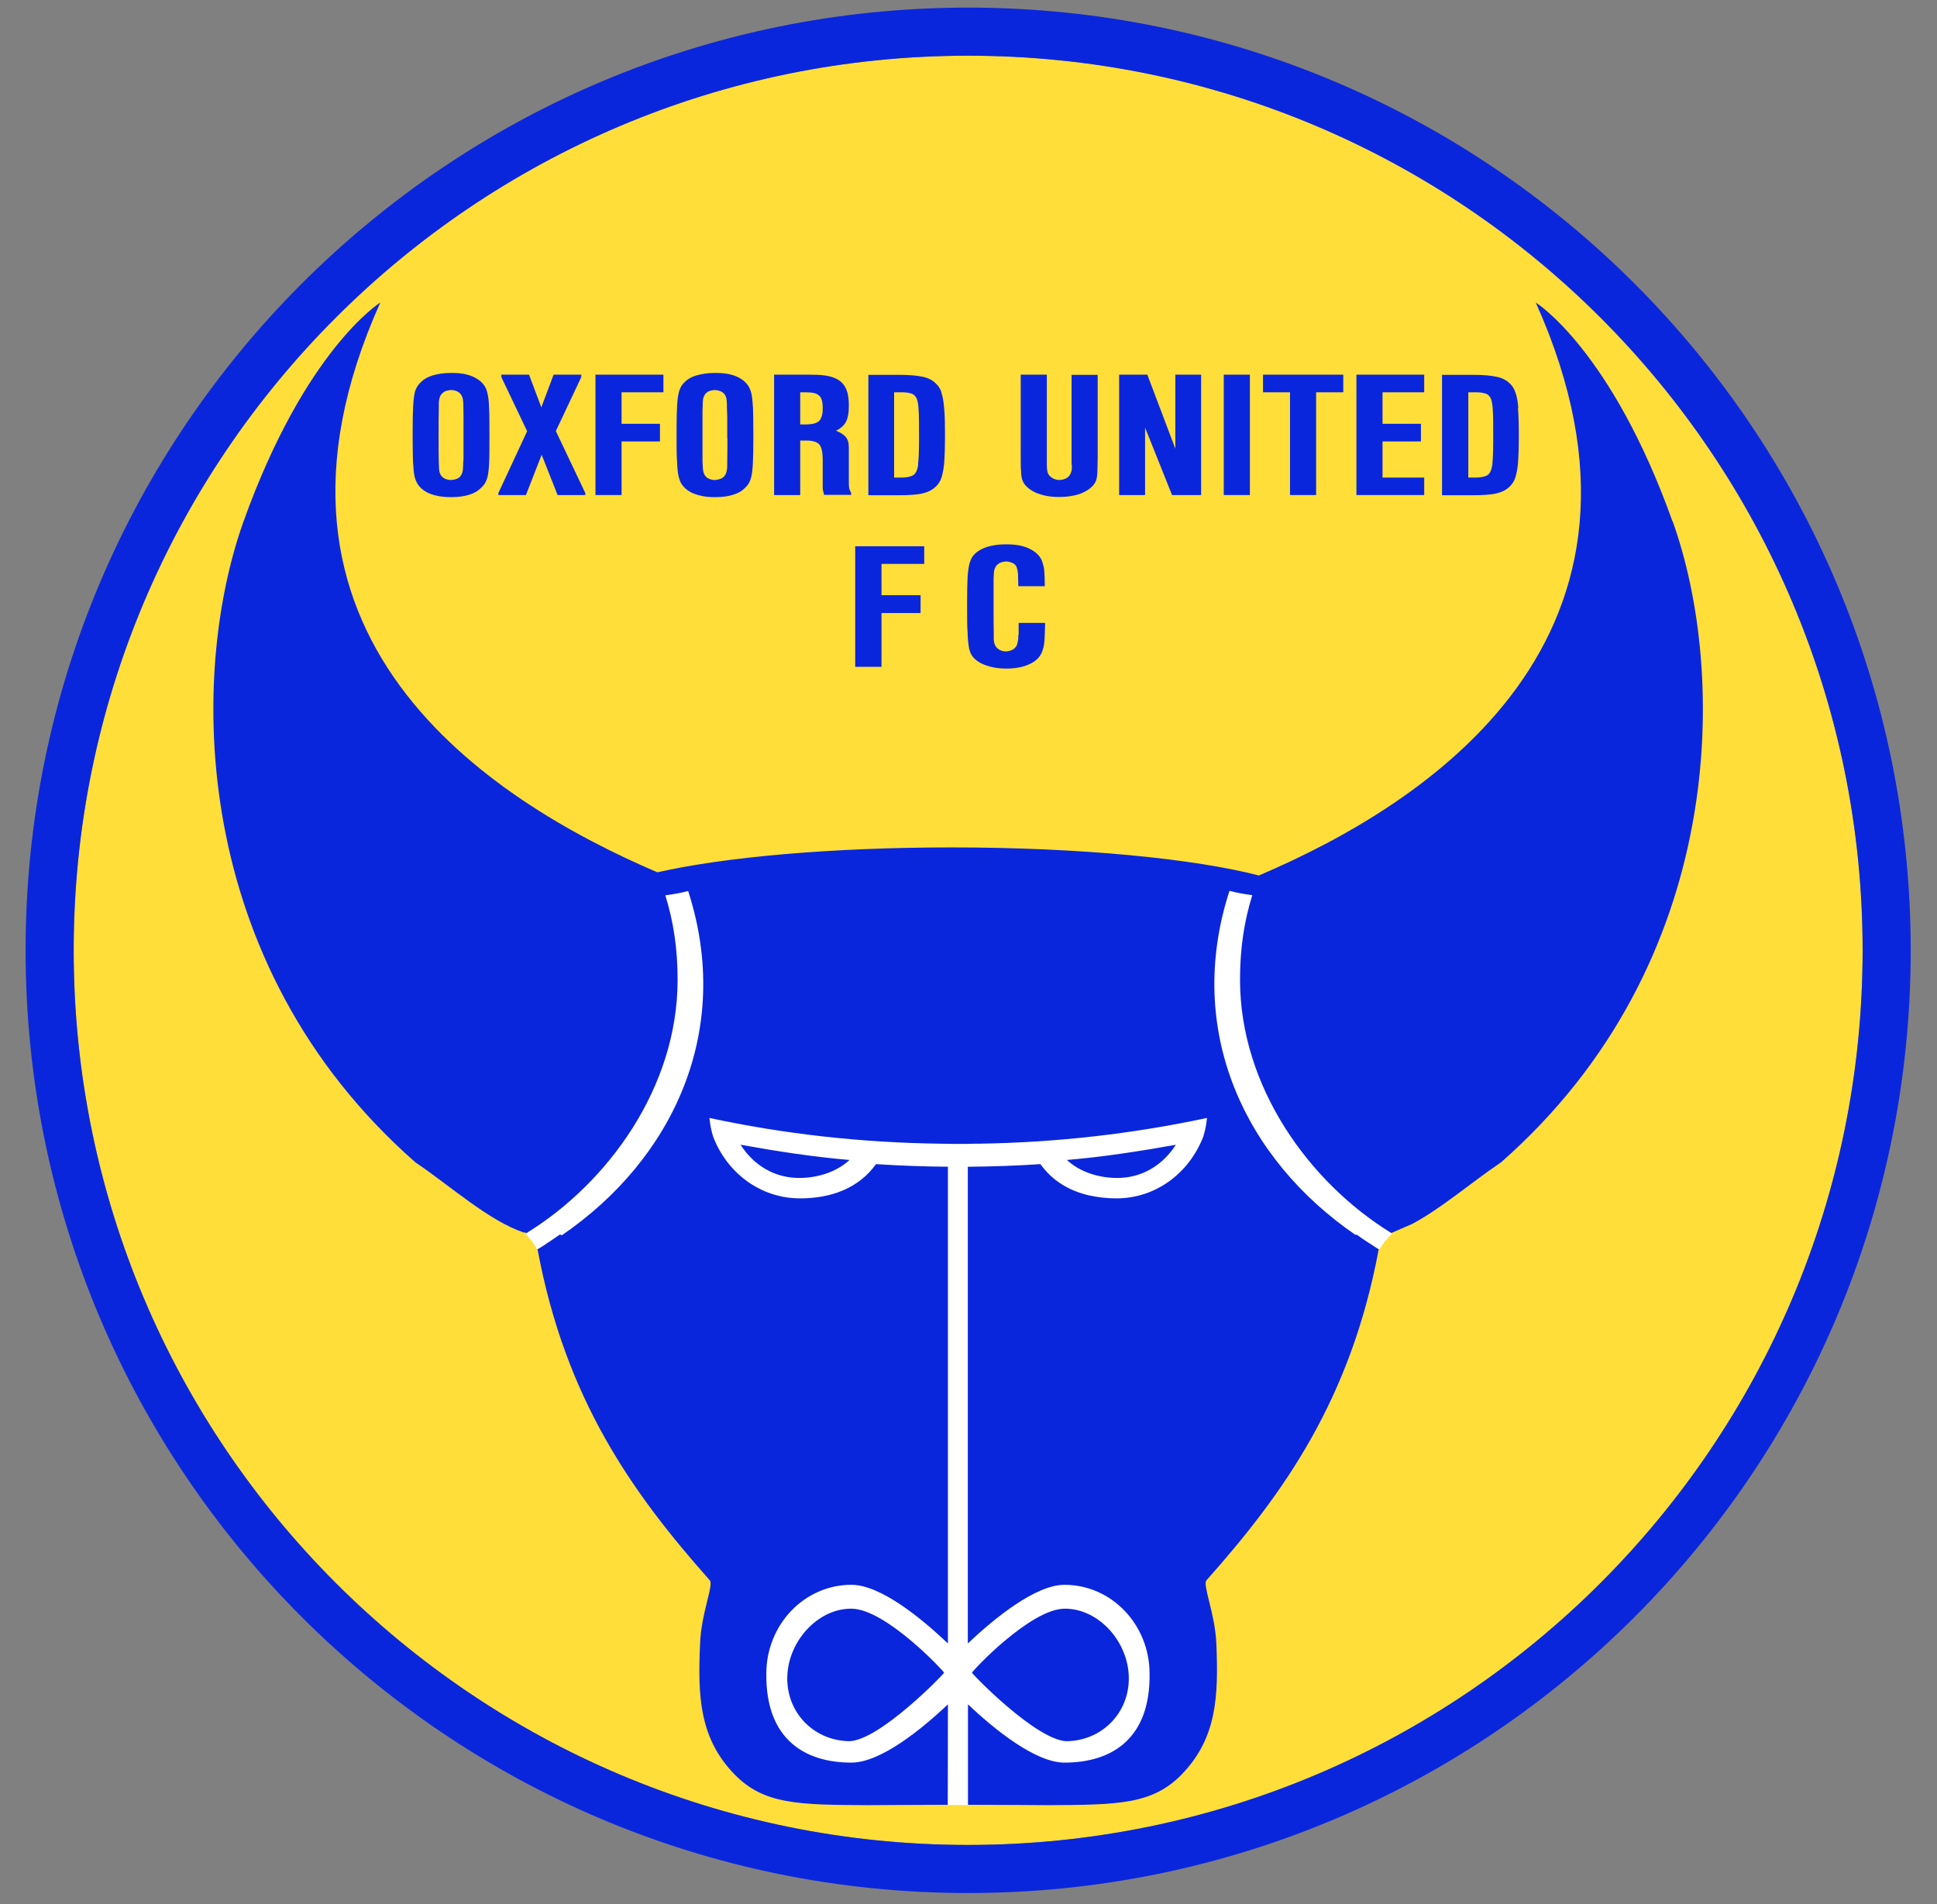 <?xml version="1.0" encoding="UTF-8"?>
<svg id="Layer_1" data-name="Layer 1" xmlns="http://www.w3.org/2000/svg" width="112" height="110.08" viewBox="0 0 112 110.08">
  <rect x="0" y="0" width="112" height="110.08" fill="#808080" stroke="none"/>
  <defs>
    <style>
      .cls-1 {
        fill: #0a26dc;
      }

      .cls-2 {
        fill: #ffde3a;
      }

      .cls-2, .cls-3 {
        fill-rule: evenodd;
      }

      .cls-3 {
        fill: #fff;
      }
    </style>
  </defs>
  <g id="dp_dp001" data-name="dp dp001">
    <path id="dp_path003" data-name="dp path003" class="cls-2" d="M55.98,3.22c28.56,0,51.72,23.16,51.72,51.72s-23.16,51.72-51.72,51.72S4.26,83.5,4.26,54.94,27.41,3.22,55.98,3.22Z"/>
    <path class="cls-1" d="M55.98.44C25.88.44,1.48,24.84,1.48,54.94s24.4,54.5,54.5,54.5,54.5-24.4,54.5-54.5S86.08.44,55.98.44ZM55.98,106.66c-28.56,0-51.72-23.16-51.72-51.72S27.42,3.22,55.98,3.22s51.72,23.16,51.72,51.72-23.16,51.72-51.72,51.72Z"/>
    <path class="cls-1" d="M96.71,30.15c-3.55-9.93-7.88-12.64-7.91-12.66,8.7,19.38-6.31,28.99-15.98,33.11t0,.02c-3.78-.98-10.34-1.63-17.8-1.63-6.96,0-13.14.56-17.01,1.44-9.68-4.15-24.69-13.63-16.02-32.94-.03.02-4.35,2.73-7.91,12.66-3.15,8.8-3.2,25.5,9.93,37.04,2.16,1.47,4.25,3.38,6.29,4.07.02,0,.03,0,.04-.02.39.24.79.48,1.19.7-.15.1-.3.19-.45.28,1.62,8.69,5.49,14.1,9.96,19.14.24.27-.49,1.88-.56,3.64-.14,3.07-.04,5.49,1.99,7.58,1.7,1.74,3.68,1.76,7.71,1.78,0,0,3.11-.02,4.23-.02h2.09c1.2,0,4.12.02,4.13.02,4.02-.02,6.01-.04,7.7-1.78,2.03-2.09,2.13-4.51,2-7.58-.08-1.76-.81-3.37-.57-3.64,4.48-5.04,8.34-10.45,9.96-19.14-.08-.05-.17-.1-.25-.15l-.12-.31,2.3-1c1.68-.89,3.39-2.38,5.15-3.57,13.12-11.54,13.07-28.24,9.92-37.04Z"/>
    <g>
      <path class="cls-1" d="M49.11,28.27c-.02-.1-.03-.23-.03-.38v-2.05c0-.24-.06-.45-.19-.59-.11-.13-.3-.25-.55-.35.24-.11.43-.27.55-.47.13-.22.19-.53.19-.93v-.09c0-.44-.07-.78-.21-1.03-.14-.26-.37-.44-.67-.55-.16-.06-.36-.11-.57-.13-.21-.03-.51-.04-.9-.04h-1.97v6.96h1.51v-3.15h.37c.36,0,.6.08.73.22.13.15.19.42.2.82v1.56c0,.09,0,.18.01.25.02.07.04.18.07.29h1.59s-.04-.06-.06-.08h.06c-.06-.08-.1-.18-.13-.27ZM47.57,23.62v.02h0c0,.34-.08.57-.21.7-.14.13-.39.19-.73.2h-.36v-1.86h.33c.38,0,.63.06.76.19.14.11.2.33.21.64v.11Z"/>
      <path class="cls-1" d="M54.44,22.68c-.08-.22-.19-.39-.34-.52-.18-.18-.44-.32-.76-.38-.32-.07-.77-.11-1.37-.11h-1.76v6.96h1.84c.5,0,.9-.03,1.18-.08.31-.06.56-.16.75-.31.17-.12.31-.29.41-.5.09-.22.16-.53.2-.93.03-.39.05-.9.05-1.55v-.27c0-.57-.01-1.04-.05-1.4-.03-.38-.08-.68-.16-.89ZM53.09,26.85c-.04.34-.15.57-.34.65-.14.07-.37.11-.65.11h-.4v-4.93h.45c.2,0,.37.02.5.06.15.03.27.13.35.29.07.16.11.41.12.76.02.29.02.69.02,1.17v.29c0,.08,0,.17,0,.24,0,.6-.02,1.06-.06,1.36Z"/>
      <polygon class="cls-1" points="49.45 38.55 50.97 38.55 50.97 35.44 53.23 35.44 53.23 34.41 50.97 34.41 50.97 32.6 53.44 32.6 53.44 31.58 49.45 31.58 49.45 38.55"/>
      <path class="cls-1" d="M43.45,22.76c-.05-.2-.11-.34-.19-.46-.16-.24-.4-.42-.71-.55-.32-.13-.69-.19-1.13-.19h-.1c-.42,0-.76.06-1.07.15-.3.09-.54.24-.72.44-.12.12-.2.27-.26.47-.06.19-.1.47-.12.85-.02.34-.03.81-.03,1.41v.41c0,.59,0,1.06.03,1.4.01.37.04.65.09.85.04.18.1.34.18.46.17.24.41.43.73.55.32.12.69.19,1.14.19h.1c.4,0,.74-.05,1.04-.15.31-.1.54-.25.71-.45.12-.11.21-.27.27-.46.06-.19.1-.47.12-.86.02-.34.03-.83.03-1.45h0v-.27c0-.64-.01-1.14-.02-1.51-.02-.36-.05-.64-.09-.83ZM42.06,25.34c0,.52,0,.94-.01,1.26,0,.33,0,.53-.03.61-.03.19-.11.32-.24.41-.11.07-.26.12-.46.13-.16,0-.3-.05-.42-.12-.11-.07-.19-.2-.23-.35-.02-.08-.04-.29-.05-.61,0-.32,0-.82,0-1.51,0-.61,0-1.1,0-1.42.01-.35.02-.56.03-.66.04-.18.11-.31.23-.4.11-.08.24-.11.41-.13h.04c.17,0,.32.05.43.12.12.07.2.2.24.35.01.05.02.17.03.32,0,.15,0,.39.02.71v1.3Z"/>
      <polygon class="cls-1" points="32.14 24.92 33.63 21.76 33.58 21.76 33.63 21.66 32.01 21.66 31.3 23.55 30.59 21.66 28.97 21.66 29.01 21.76 28.97 21.76 30.48 24.93 28.8 28.54 28.84 28.54 28.8 28.62 30.41 28.62 31.32 26.29 32.24 28.62 33.86 28.62 33.82 28.54 33.86 28.54 32.14 24.92"/>
      <polygon class="cls-1" points="34.43 28.62 35.94 28.62 35.94 25.52 38.16 25.52 38.16 24.5 35.94 24.5 35.94 22.68 38.36 22.68 38.36 21.66 34.43 21.66 34.43 28.62"/>
      <polygon class="cls-1" points="73.03 22.68 74.59 22.68 74.59 28.62 76.1 28.62 76.1 22.68 77.67 22.68 77.67 21.66 73.03 21.66 73.03 22.68"/>
      <polygon class="cls-1" points="78.43 28.62 82.35 28.62 82.35 27.61 79.94 27.61 79.94 25.52 82.16 25.52 82.16 24.5 79.94 24.5 79.94 22.68 82.35 22.68 82.35 21.66 78.43 21.66 78.43 28.62"/>
      <path class="cls-1" d="M87.79,23.57c-.03-.38-.09-.68-.17-.89-.07-.22-.19-.39-.33-.52-.18-.18-.45-.32-.77-.38-.31-.07-.77-.11-1.37-.11h-1.77v6.96h1.85c.5,0,.9-.03,1.18-.08.31-.06.56-.16.75-.31.17-.12.31-.29.41-.5.09-.22.16-.53.2-.93.03-.39.05-.9.05-1.55v-.27c0-.57-.02-1.04-.05-1.4ZM86.34,25.49c0,.6-.02,1.06-.05,1.36-.05.34-.15.57-.34.65-.14.07-.37.11-.66.11h-.39v-4.93h.45c.2,0,.37.02.5.06.15.03.27.13.35.29.06.16.11.41.12.76.02.29.02.69.02,1.17v.53Z"/>
      <path class="cls-1" d="M28.19,22.76c-.04-.2-.1-.34-.18-.46-.16-.24-.41-.42-.72-.55-.32-.13-.69-.19-1.13-.19h-.09c-.42,0-.77.06-1.07.15-.29.09-.54.24-.72.44-.12.12-.21.27-.28.47-.05.19-.09.47-.11.85-.02.34-.03.81-.03,1.41v.41c0,.59.01,1.06.02,1.4.02.37.05.65.09.85.04.18.11.34.19.46.16.24.41.43.72.55.32.12.7.19,1.15.19h.09c.4,0,.74-.05,1.05-.15.3-.1.53-.25.71-.45.12-.11.21-.27.28-.46.06-.19.1-.47.12-.86.02-.34.02-.83.02-1.45h0v-.27c0-.64,0-1.14-.02-1.51-.01-.36-.04-.64-.09-.83ZM26.79,26.6c-.01.33-.02.53-.03.61-.04.19-.11.32-.23.41-.11.07-.26.12-.46.13-.17,0-.31-.05-.42-.12-.12-.07-.2-.2-.24-.35-.02-.08-.03-.29-.04-.61-.01-.32-.01-.82-.01-1.51,0-.61,0-1.1.01-1.42,0-.35,0-.56.03-.66.03-.18.11-.31.24-.4.1-.08.23-.11.4-.13h.05c.17,0,.31.05.42.12.12.07.2.2.24.35.02.05.03.17.04.32,0,.15.01.39.01.71,0,.32,0,.74,0,1.3,0,.52,0,.94,0,1.26Z"/>
      <path class="cls-1" d="M61.98,26.87c0,.13-.01.21-.01.26,0,.05-.02.09-.03.14-.04.16-.12.27-.24.35-.12.08-.26.12-.44.13-.16,0-.31-.05-.42-.12-.12-.07-.21-.18-.26-.3,0-.05-.03-.1-.03-.15-.01-.06-.02-.15-.02-.28v-5.24h-1.51v4.82c0,.33,0,.58.02.75,0,.21.03.37.06.48.03.1.08.2.14.28.17.23.44.41.77.54.35.13.73.2,1.18.2h.1c.41,0,.78-.06,1.1-.16.32-.11.59-.27.78-.47.09-.09.15-.19.2-.3.04-.11.07-.27.08-.48,0-.2.02-.49.02-.87v-4.78h-1.51v5.2Z"/>
      <path class="cls-1" d="M58.88,36.71c0,.15,0,.25-.02.3,0,.05,0,.08-.02.12-.02.17-.1.3-.23.39-.11.08-.26.13-.45.14-.2,0-.37-.07-.49-.18-.13-.12-.2-.29-.21-.51,0-.06,0-.19,0-.39s-.01-.44-.01-.71,0-.55,0-.82v-.64c0-.39,0-.71,0-.93.01-.24.02-.4.03-.48.04-.18.12-.32.24-.4.11-.08.26-.13.45-.14.14,0,.26.04.37.08.12.06.19.13.23.22.04.09.07.22.09.39,0,.16.02.41.02.74h1.53v-.08c0-.29-.01-.51-.02-.67-.01-.17-.02-.3-.05-.4-.02-.09-.05-.2-.09-.31-.12-.3-.36-.53-.71-.7-.36-.18-.79-.26-1.32-.26h-.09c-.39,0-.73.05-1.03.14-.31.1-.55.23-.72.4-.13.12-.23.27-.29.47-.07.19-.11.47-.14.84-.02.35-.03.81-.03,1.41v.41c0,.62,0,1.12.03,1.48.01.4.05.69.09.89.05.2.12.35.21.46.17.21.43.38.75.49.33.12.7.19,1.13.19h.09c.52,0,.96-.09,1.32-.26.36-.17.59-.4.71-.7.04-.11.08-.22.1-.33.02-.1.04-.25.05-.44.01-.19.02-.46.03-.82v-.09h-1.53c0,.33,0,.56,0,.7Z"/>
      <rect class="cls-1" x="70.76" y="21.66" width="1.51" height="6.96"/>
      <polygon class="cls-1" points="67.96 25.94 66.34 21.66 64.71 21.66 64.71 28.62 66.21 28.62 66.21 24.72 67.77 28.62 69.45 28.62 69.45 21.66 67.96 21.66 67.96 25.94"/>
    </g>
    <path id="dp_path005" data-name="dp path005" class="cls-3" d="M55.98,104.35h-1.18c0-.28.01-2.54.01-5.82-1.57,1.49-3.92,3.37-5.58,3.37-2.72,0-4.96-1.37-4.92-5.14,0-2.84,2.2-5.14,4.92-5.14,1.67,0,4.01,1.9,5.58,3.39v-27.56c-1.39-.01-2.78-.06-4.16-.15-1,1.4-2.6,1.98-4.39,1.98-2.3,0-4.23-1.48-5.03-3.58-.12-.41-.17-.68-.21-1.07,4.32.93,8.77,1.43,13.39,1.49h0c.24,0,.47.01.71.01h.74c.17,0,.34-.01.51-.01h.23-.01c4.56-.07,8.94-.58,13.2-1.49-.04.39-.09.66-.21,1.07-.81,2.1-2.73,3.58-5.03,3.58-.54,0-1.07-.06-1.57-.17-1.14-.26-2.13-.84-2.82-1.81-1.36.09-2.73.14-4.11.15h-.09v27.56c1.58-1.49,3.93-3.39,5.59-3.39,2.72,0,4.92,2.3,4.92,5.14.05,3.77-2.2,5.14-4.92,5.14-1.66,0-4.01-1.88-5.58-3.37,0,3.28,0,5.54,0,5.81h0ZM58.13,94.83l-.05.04c-1.07.9-1.88,1.8-1.88,1.83,0,.07,3.67,3.86,5.44,3.96,1.99,0,3.63-1.55,3.63-3.63s-1.71-4.03-3.7-4.03c-1,0-2.34.91-3.44,1.83ZM47.4,93.57c-1.11.73-1.88,2.07-1.88,3.46,0,2.08,1.63,3.63,3.63,3.63,1.76-.1,5.44-3.89,5.44-3.96,0-.06-3.38-3.7-5.37-3.7-.66,0-1.28.21-1.82.57ZM67.99,66.18c-.75,1.17-1.94,1.92-3.39,1.92-1.08,0-2.17-.35-2.91-1.04,2.12-.18,4.24-.51,6.3-.88ZM42.82,66.18c.75,1.17,1.94,1.92,3.39,1.92,1.08,0,2.17-.35,2.91-1.04-2.12-.18-4.24-.51-6.3-.88ZM78.44,71.37c.42.31.86.59,1.3.85h0s.02,0,.03,0h.01s0-.02,0-.02c.01-.02.02-.03.03-.04h0s.04-.06.05-.08h.01s0-.02,0-.03h.01s.02-.04.03-.06h.01s0-.02.02-.03h0s0-.02.02-.02h0s0-.02,0-.02h.01s.03-.05.04-.06h0s.03-.04.04-.05h0s.01,0,.01,0c0,0,0-.01,0-.01h0v-.02s.04-.03.05-.04h0s.01-.02.02-.03h.01s.03-.04.04-.05t0,0s0-.01.01-.01h0s0-.02,0-.02h.01s.02-.03.03-.04c.02-.03.04-.05.07-.07h0s.02-.03.03-.04c.01,0,.01-.01.02-.01h0s0-.01.01-.01c0,0,0,0,0-.02h.01s0-.02.02-.02h0s0-.02.02-.02c.02-.02.03-.03.05-.05,0-.02,0-.04,0-.06-4.76-2.92-8.76-8.47-8.76-14.65,0-1.78.23-3.35.71-4.89-.39-.05-.93-.14-1.32-.25-2.62,8.1.9,15.52,7.3,19.9ZM32.37,71.37c-.43.31-.86.59-1.3.85h0s-.02,0-.02,0h-.01s0-.02,0-.02c-.01-.02-.02-.03-.03-.04t0-.01s-.03-.05-.04-.07h-.01s0-.02,0-.03h-.01s-.02-.04-.04-.06h0s0-.02-.02-.03h0s-.01-.02-.02-.02h0s-.01-.02-.01-.02h0s-.03-.05-.04-.06h0s0-.01,0-.01c-.01,0-.02-.03-.03-.04h0s0-.02-.01-.02t0,0h0s-.03-.04-.04-.05h0s-.01-.02-.02-.03h-.01s-.03-.04-.04-.05c0,0-.01,0-.01,0t0-.01h0s-.01-.02-.01-.02h0s-.02-.03-.03-.04c-.02-.03-.04-.05-.07-.07h0s0-.01,0-.01c-.01,0-.02-.02-.03-.03,0,0,0-.01,0-.01h0s0-.01-.01-.01c0,0,0,0,0-.02h-.01s0,0,0,0c0,0,0-.01-.01-.01h0s-.01-.02-.02-.02c-.02-.02-.03-.03-.05-.05,0-.02,0-.04,0-.06,4.76-2.92,8.76-8.47,8.76-14.65,0-1.78-.23-3.35-.71-4.89.39-.05.93-.14,1.32-.25,2.62,8.1-.9,15.52-7.3,19.9Z"/>
  </g>
</svg>